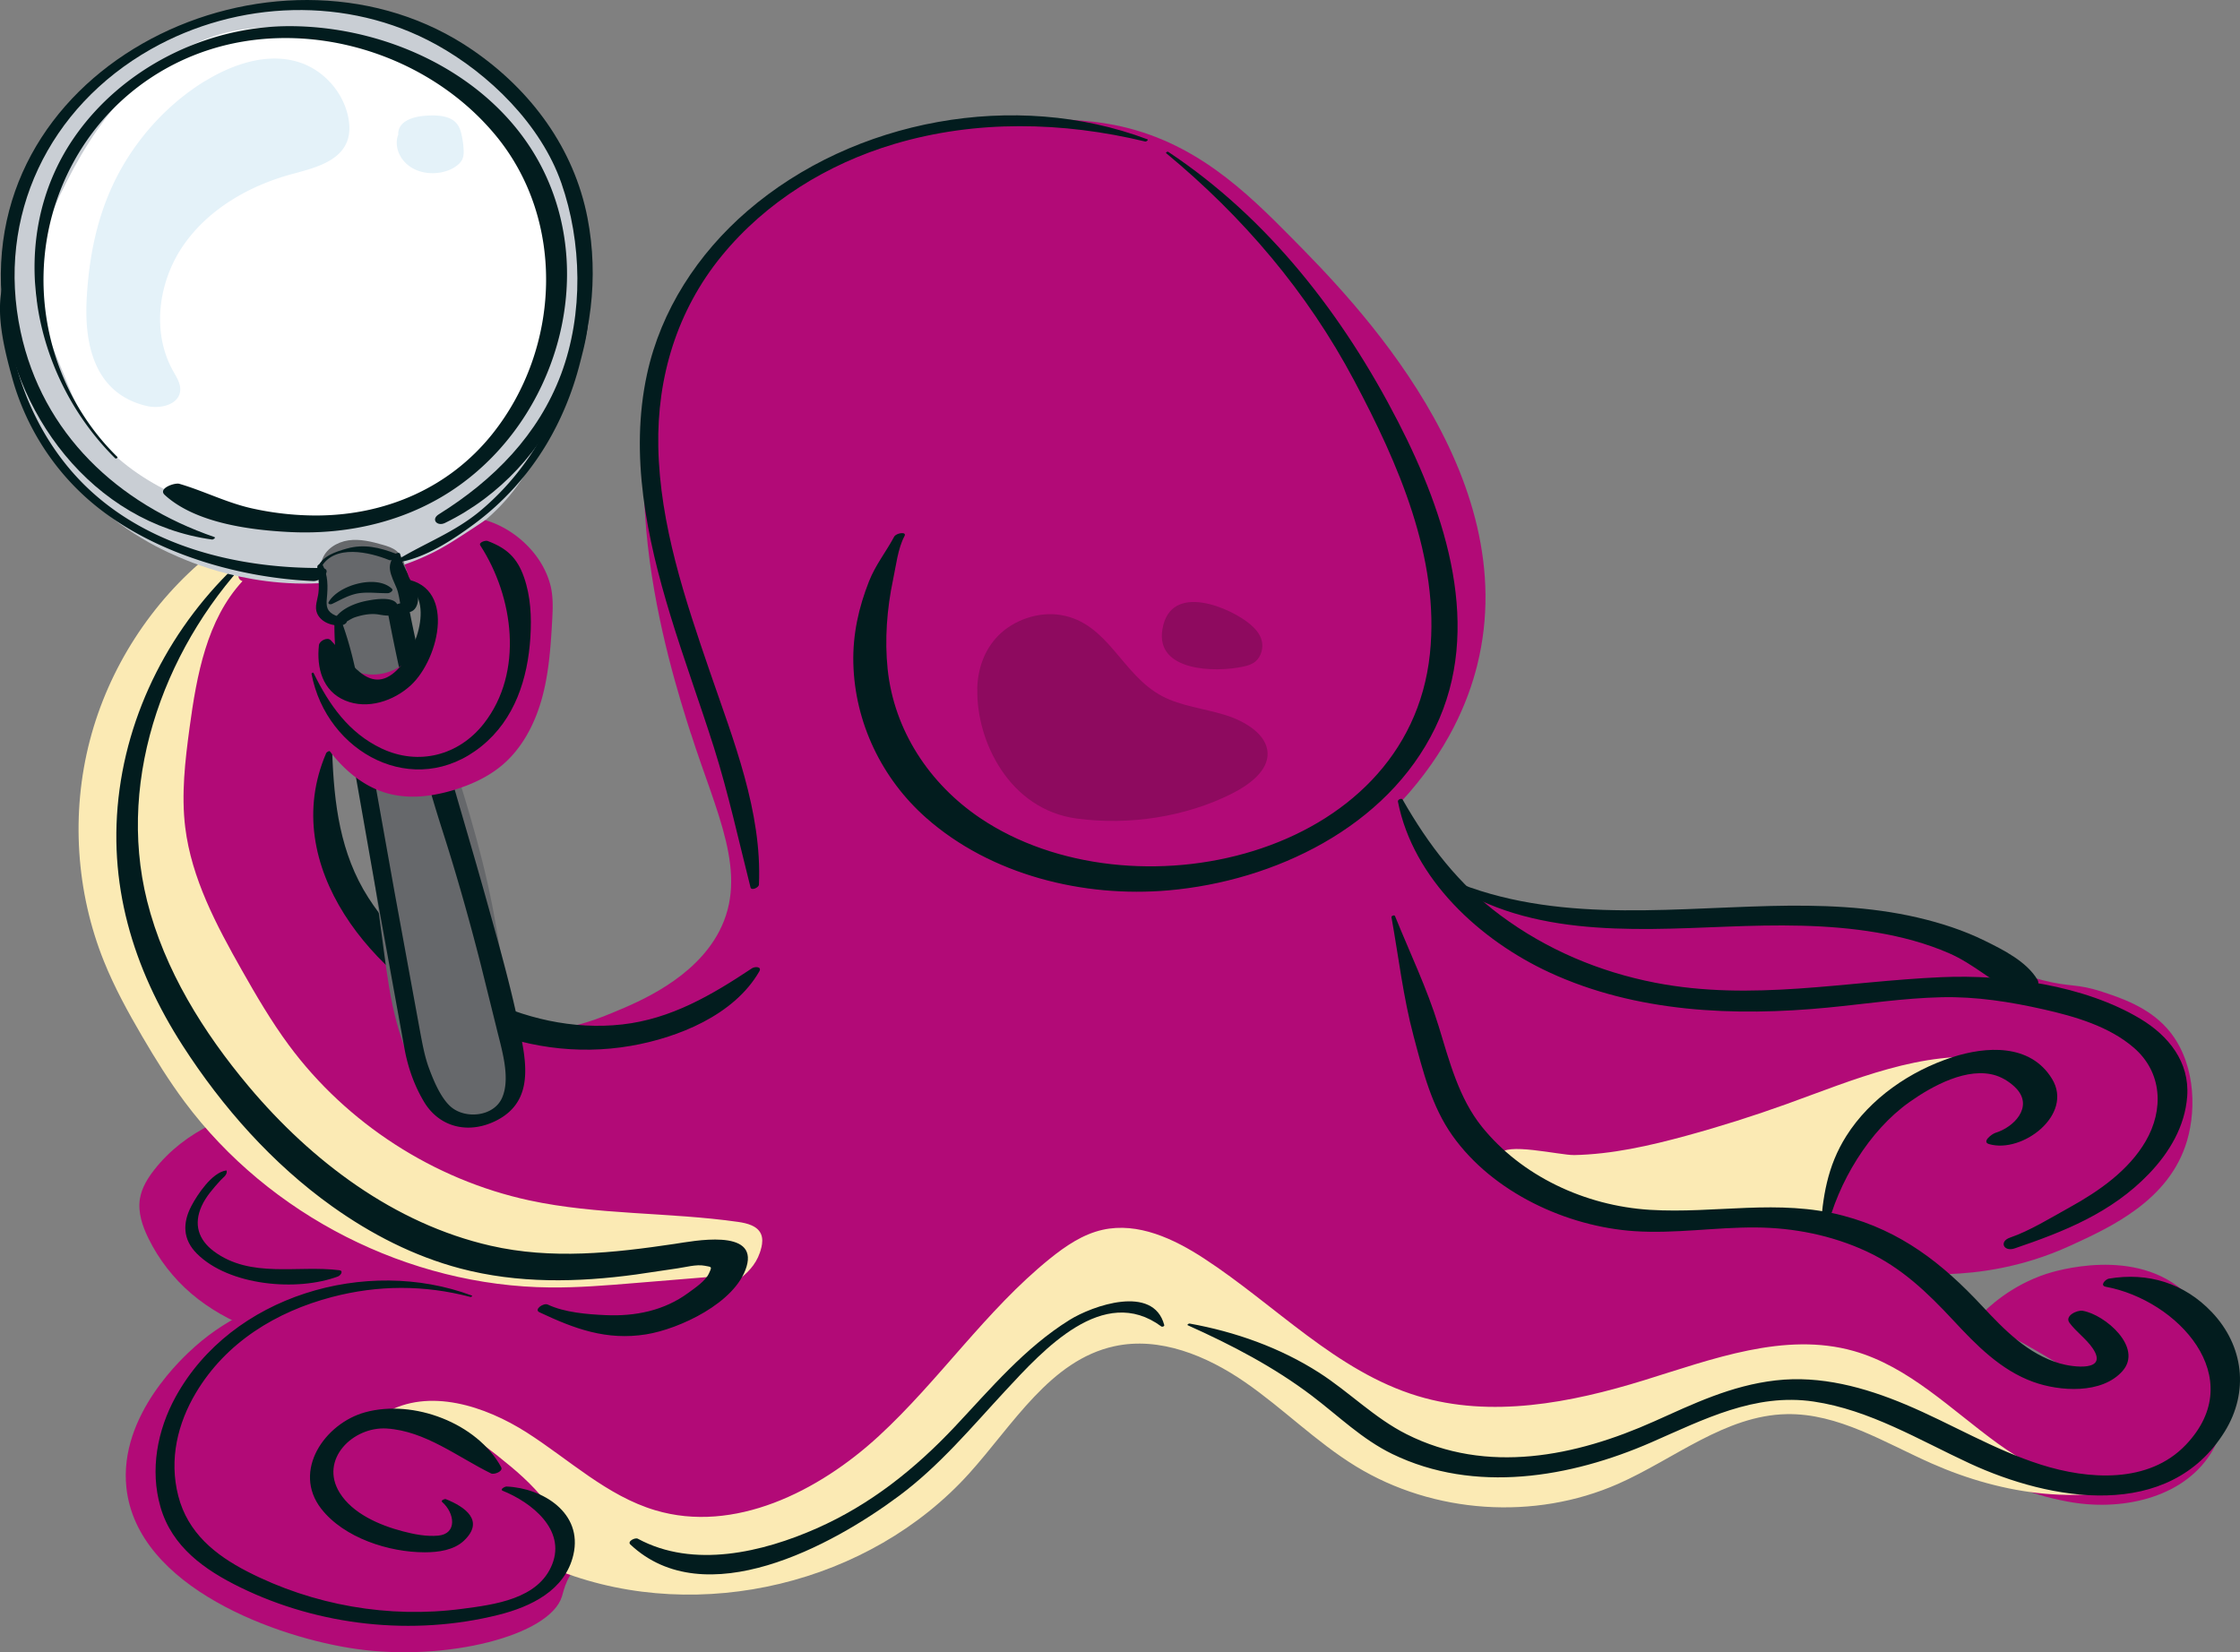 <svg xmlns="http://www.w3.org/2000/svg" viewBox="0 0 519.59 383.32" xmlns:v="https://vecta.io/nano"><rect x="0" y="0" width="519.59" height="383.32" fill="#808080" stroke="none"/><g fill="#b20a77"><path d="m65.66,256.28c-11.44,1.06-22.83,6.07-29.9,15.13-1.54,1.97-2.89,4.19-3.3,6.66-.52,3.16.57,6.37,1.98,9.24,2.4,4.88,5.8,9.26,9.94,12.8,8.43,7.2,19.43,10.6,30.26,12.99,27.89,6.15,57.05,6.78,85.06,1.19,7.7-1.54,15.59-3.69,21.56-8.78s9.45-13.88,6.24-21.04c-2.94-6.55-10.23-9.82-17.05-12.05-18.57-6.07-35.77-5.99-54.93-6.51-7.48-.2-13.92-3.64-20.96-5.85-9.31-2.92-19.12-4.68-28.9-3.77Z"/><path d="m160.26,170.23c-5.14-16.13-21.24-66.68-.94-101.95,8.25-14.33,23.84-28.47,42.09-34.61,8.84-2.98,18.33-4.09,23.38-4.68,7.02-.82,21.07-2.46,33.67,0,18.56,3.63,30.62,15.52,41.16,26.19,14.51,14.69,54.1,54.76,43.03,99.15-2.1,8.4-6.73,19.86-17.77,31.8,1.93,5.27,5.66,12.89,13.1,18.71,4.87,3.81,11.85,7.26,33.67,8.42,29.56,1.57,37.41-3.65,60.8,0,9.03,1.41,14.93,2.33,22.45,5.61,7.87,3.44,10.36,6.34,18.96,8.54,6.47,1.66,7.77.7,13.78,2.68,4.27,1.41,10.53,3.47,14.97,8.42,6.45,7.2,7.03,18.26,4.68,26.19-4.09,13.77-17.6,19.96-27.13,24.32-11.26,5.16-21.56,6.32-28.06,6.55,1.05,3.44,3.18,8.66,7.72,13.43,8.35,8.76,20.21,11.11,20.69,10.07.31-.69-3.95-3.73-21.86-13.21,2.77-2.93,8.01-7.65,15.9-10.29,1.7-.57,20.99-6.69,32.74,4.68,5.68,5.49,6.99,12.55,7.71,16.38.81,4.37,2.55,13.18-2.27,20.7-6.67,10.4-20.98,13.33-33.12,11.03-10.01-1.9-13.9-4.29-34.56-13.21-16.78-7.25-25.17-10.87-29.42-11.52-27.22-4.13-37.8,18.12-72.96,16.84-11.59-.42-18.84-3.15-22.51-4.78-12.95-5.76-14.57-11.98-23.74-18.87-19.07-14.32-48.44-12.57-65.67,3.92-6.79,6.5-3.97,6.54-14.8,17.3-14.73,14.63-39.85,31.41-55.67,27.68-6.14-1.45-12.63-1.11-18.71-2.81-1.46-.41-4.09-1.2-6.55,0-3.4,1.66-4.23,6.04-4.68,7.48-2.85,9.08-26.74,15.12-47.7,12.16-18.07-2.55-50.82-14.14-53.32-37.41-1.82-16.94,13.42-30.52,15.9-32.74,16.01-14.28,40.2-16.79,57.99-13.1,11.92,2.47,26.62,8.9,43.03,8.42,2.47-.07,8.76-.42,14.03-4.68,4.25-3.43,7.47-9.12,6.09-10.78-1.2-1.45-5.6.59-7.61,1.21-13.79,4.21-28.65,2.01-42.82-.66-6.57-1.24-23.27-4.05-39.62-13.01-3.3-1.81-55.14-31.31-55.41-84.32-.15-29.21,15.45-49.46,20.58-56.12,3.68-4.78,20.53-26.66,32.74-22.45,7.53,2.59,10.8,14.24,12.23,19.35,1.01,3.61,2.92,10.73.86,19-2.51,10.1-8.32,11.42-11.22,19.64-3.76,10.65,1.4,21.43,5.21,29.39,9.82,20.51,28.21,29.77,33.87,32.31.8.36,1.28.57,1.55.67,10.17,3.98,20.65-.37,25.79-2.5,5.73-2.38,18.6-7.73,24.32-18.71,6.95-13.35-.67-27.37-6.55-45.83Z"/></g><path d="M365.06 267.97c8.86-.18 17.58-2.16 26.11-4.49 7.85-2.14 15.61-4.6 23.25-7.35 15.54-5.6 31.51-12.59 47.96-10.63-10.12 1.46-20.13 5.12-27.71 11.84s-12.45 16.74-11.41 26.69c-8.59-2.35-17.7-1.45-26.62-1.33-12.2.17-24.73-1.36-36.05-6.01-2.77-1.14-13.48-4.96-12.55-8.84.72-3 13.92.18 17.02.11zm-188.45 21.45c.24-1.04.34-2.16-.09-3.14-.84-1.92-3.24-2.51-5.32-2.81-16.09-2.29-32.58-1.57-48.46-5-22.1-4.78-42.31-17.84-55.75-36.02-4.08-5.52-7.55-11.47-10.93-17.44-5.87-10.38-11.63-21.21-13.09-33.04-.95-7.7-.03-15.51 1.01-23.2 1.65-12.12 3.97-24.97 12.27-33.95-2.22-.7.15-4.18-.56-6.4-.85-2.65-4.88-1.49-7.05.26-13.53 10.94-23.43 26.3-27.81 43.14s-3.21 35.08 3.29 51.22c2.44 6.06 5.59 11.8 8.89 17.44 3.05 5.21 6.24 10.34 9.85 15.18 19.62 26.31 51.91 42.71 84.73 43.02 6.51.06 13.02-.47 19.51-1.01l24.22-1.99c-.78.06-4.95 5.52-6.18 6.29 4.03-4.38 9.91-5.96 11.46-12.54zm323.91 53.32c-11.98 5.81-26.37-.07-37.15-7.88s-20.58-17.81-33.39-21.44c-16.01-4.53-32.77 1.89-48.67 6.8-17 5.25-35.42 8.81-52.46 3.65-18.9-5.72-33.01-21.12-49.55-31.91-7.01-4.58-15.34-8.48-23.52-6.66-4.6 1.02-8.62 3.77-12.29 6.73-14.82 11.99-25.63 28.22-39.65 41.13s-33.58 22.66-51.84 17.21c-11.16-3.32-19.94-11.72-29.75-18-9.81-6.27-22.78-10.43-32.85-4.59 10.75-1.95 20.72 5.48 29.12 12.47 7.48 6.22 15.75 15.53 11.66 24.35 32.23 12.29 71.56 2.82 94.65-22.8 10.18-11.3 18.78-26.23 33.64-29.48 10.53-2.31 21.43 2.2 30.31 8.32 8.87 6.12 16.55 13.92 25.74 19.54 18.02 11.02 41.47 12.59 60.8 4.07 13.03-5.75 24.86-15.9 39.1-16.18 11.96-.24 22.71 6.6 33.65 11.44 16.53 7.31 35.87 10.22 52.69 3.59 2.31-.91 4.97-2.75 4.46-5.18" fill="#fbeab4"/><g fill="#021c1e"><path d="M270.51 35.54c17.86 14.8 32.67 32.17 43.58 52.7 10.19 19.18 19.94 41.21 17.59 63.47-4.99 47.42-69.31 61.74-104.37 38.04-11.71-7.92-19.92-20.29-21.41-34.51-.71-6.8-.17-14.05 1.25-20.73.68-3.18 1.11-7.25 2.66-10.14.6-1.13-1.94-.73-2.4.14-1.9 3.55-4.31 6.51-5.82 10.32-2.42 6.12-3.8 12.34-3.65 18.97.32 13.77 6.57 26.8 16.85 35.9 15.04 13.32 36.56 18.58 56.23 16.86 24.55-2.14 50.7-14.63 61.87-37.67s2.55-49.42-8.6-71.07c-12.7-24.67-30.03-47.14-53.3-62.59-.17-.11-.68.13-.47.3h0zm-4.39-3.23c-30.62-11.52-67.99-4.71-92.74 16.62-11.47 9.89-20.07 22.99-23.3 37.88-4.07 18.76-.06 37.99 5.44 56.01 3.14 10.3 6.86 20.41 10.11 30.68s5.73 21.55 8.46 32.38c.21.82 1.92.02 1.95-.64.76-16.93-5.94-33.56-11.35-49.33-5.8-16.91-11.62-34.15-11.99-52.22-.33-16.21 4.37-31.68 14.67-44.29s24.6-21.38 40.03-25.98c18.99-5.66 39.11-5.2 58.24-.59.24.06.86-.38.48-.53h0zM58.93 127.47c-16.7 13.99-28.25 33.97-31.2 55.65s3.06 41.45 14.65 59.46c9.18 14.26 20.81 27.4 34.64 37.27 9.02 6.44 19 11.58 29.74 14.42 13.36 3.53 27.19 3.26 40.78 1.4l9.53-1.41c1.88-.26 4.49-1 6.38-.62 1.63.33 1.79.08.98 1.82s-3.26 3.36-4.78 4.48c-5.59 4.12-12.31 5.47-19.16 5.16-4.26-.19-9.52-.61-13.43-2.45-.98-.46-3.28 1.15-1.94 1.78 8.12 3.83 15.54 6.61 24.77 5.13 7.65-1.23 20.75-7.3 23.28-15.71 2.69-8.96-12.49-5.9-16.66-5.28-14.26 2.12-28.5 3.68-42.74.42-22.33-5.11-41.5-19.62-56.04-36.91C47.2 239.55 38.12 225 34.12 209.01c-7.27-29.11 4.68-60.41 25.4-81.27.43-.43-.32-.5-.6-.26h0zm16.72 47.28c-11.23 26.17 11.18 52.44 33.84 62.88 11.53 5.31 24.31 7.17 36.84 5 10.93-1.89 23.97-7.13 29.79-17.26.68-1.18-1.03-1.18-1.7-.73-9.29 6.18-18.72 11.74-30.07 13.02s-23.01-1.4-33.2-6.66-19.56-13.13-25.71-22.75c-6.56-10.25-7.96-21.83-8.38-33.72-.03-.73-1.25-.17-1.42.21h0zm33.81 125.81c-24.48-9.13-55.78-.04-68.72 23.49-4.26 7.74-6 16.98-3.51 25.58 2.67 9.25 10.24 14.58 18.5 18.62 18.32 8.96 40.03 11.34 59.83 6.4 7.53-1.88 15.52-5.66 17.44-13.95 2.25-9.75-7.12-15.48-15.49-15.84-.36-.02-1.68.67-.89.99 6.65 2.7 14.67 8.98 11.46 17.07s-13.46 9.34-20.92 10.32c-16.97 2.25-34.55-.83-49.77-8.65-7.53-3.87-13.83-9.01-16.03-17.52s-.14-16.88 4.1-23.98C52.44 311.4 64.06 304.3 77 300.9c10.68-2.8 21.44-2.84 32.15-.01.16.04.54-.25.3-.34h0zm-6.9 47.89c2.91 2.53 3.57 7.38-.9 7.8-2.72.26-5.61-.31-8.23-1-5.32-1.39-11.63-4.07-14.65-8.96-4.77-7.73 3.13-15.38 10.91-14.89 8.95.57 16.47 6.62 24.23 10.43.68.33 2.87-.47 2.33-1.47-5.59-10.23-20.37-15.81-31.56-12.72-9.33 2.57-16.99 13.58-10.19 22.36 5.26 6.78 15.74 10.14 24.06 10.12 3.06 0 6.71-.48 9.04-2.68 4.9-4.63.3-7.85-4.17-9.65-.29-.12-1.27.3-.86.66h0zm173-40.98c10.1 4.53 19.95 9.66 28.79 16.37 6.13 4.65 11.61 10.07 18.6 13.47 19.13 9.29 41.33 5.48 60.05-2.68 12.15-5.3 24.03-11.51 37.72-9.48 12.99 1.93 24.44 8.92 36.17 14.35 18.79 8.7 46.22 13.56 59.17-7.41 5.67-9.18 4.4-19.89-3-27.68-6.39-6.73-14.8-9.31-23.87-7.78-.83.14-2.19 1.62-.72 1.89 16.54 3.06 33.48 21.05 18.53 36.69-8.64 9.05-22.62 8.06-33.6 4.57s-20.82-9.51-31.36-13.94c-9.51-4-19.77-6.8-30.16-5.6s-19.13 5.45-28.21 9.52c-18.14 8.12-38.75 12.37-57.41 2.96-7.43-3.74-13.28-9.78-20.24-14.25-9.08-5.83-19.51-9.52-30.09-11.42-.18-.03-.69.28-.38.42h0zm47.2-94.71c1.67 9.28 2.72 18.58 5.16 27.71 2.13 7.99 4.15 16.19 9.02 23.03 9.33 13.12 26.43 21.07 42.23 22.12 9.38.62 18.69-.92 28.05-.86 8.84.05 17.71 1.82 25.75 5.55s14.1 9.52 20.08 15.96c5.37 5.77 11 11.58 18.59 14.32 6.09 2.21 15.94 2.91 20.72-2.55s-4.1-13.08-9.26-13.95c-1.3-.22-4.26 1.18-3.06 2.79 1.58 2.13 3.88 3.71 5.36 5.88 3.76 5.51-4.52 4.45-7.61 3.54-7.42-2.18-12.88-7.8-18-13.3-9.28-9.97-18.87-17.44-32.26-20.98-15-3.96-29.64-.42-44.79-1.35s-29.82-7.9-38.97-19.24c-5.41-6.7-7.59-15.33-10.07-23.4-2.71-8.8-6.68-17.02-10.12-25.53-.12-.3-.86-.03-.81.26h0zm1.5-26.81c3.54 18.05 19.11 32.23 35.18 39.66 20.08 9.28 42.89 10.24 64.57 8.14 8.77-.85 17.55-2.2 26.37-2.4 8-.18 15.9 1.06 23.68 2.82 7.25 1.64 15.15 3.93 20.89 8.88 6.61 5.7 7.01 14.39 2.76 21.7-3.95 6.8-10.87 11.61-17.62 15.34-4.34 2.4-9.28 5.46-13.84 7.02-2.6.88-1.5 3.37 1.06 2.51 11.4-3.88 22.42-8.21 31.14-17.29 4.74-4.93 8.38-11.02 8.89-17.98.59-7.99-4.35-14.09-10.87-18-12.97-7.79-31.18-10.3-46.03-9.66-22.44.97-44.04 5.66-66.51 1.29-12.97-2.52-25.2-7.7-35.82-15.58-9.79-7.26-16.76-16.39-22.75-26.89-.26-.45-1.19-.01-1.1.46h0z"/><path d="M423.68 285.57c2.6-11.2 9.89-23.3 19.28-29.93 5.23-3.7 13.48-8.25 20.06-6.12 1.75.57 3.57 1.77 4.8 3.13 3.75 4.16-.58 8.84-5.02 10.18-.68.21-3.23 2.06-1.42 2.59 7.71 2.26 19.67-6.83 14.61-15.13s-15.43-7.53-23.1-5.04c-9.78 3.18-19.08 9.53-24.62 18.29-4.44 7.03-5.5 14.19-6.02 22.25-.04.67 1.32.25 1.43-.21h0zm-89.7-82.25c18.99 14.12 43.97 12.53 66.42 11.66 11.67-.45 23.43-.6 34.99 1.37 5.74.98 11.38 2.47 16.73 4.8 5.64 2.46 10.03 6.66 15.45 9.33 1.44.71 6.31-1.05 5.04-3.18-2.51-4.23-7.9-6.93-12.21-9.05-4.95-2.44-10.24-4.14-15.61-5.39-11.12-2.59-22.7-2.95-34.07-2.68-25.77.63-52.27 4.13-76.5-7.04-.09-.04-.36.1-.25.19h0zm-63.93 104.06c-2.51-9.48-16.63-4.48-21.95-1.17-10.39 6.46-18.28 15.9-26.56 24.71-9.29 9.87-19.64 18.14-32.11 23.65s-28.55 9.4-41.48 2.4c-.62-.34-2.51.61-1.74 1.33 17.28 16.29 46.75.35 62.34-11.28 9.4-7 16.79-15.9 24.71-24.44 8.77-9.45 22.68-24.8 36.13-14.85.21.16.75-.04.67-.35h0z"/></g><path d="M226.68 159.86c.09-4.45 1.51-9.01 4.95-12.47s9.14-5.61 14.5-4.7c10.99 1.86 14.05 13.88 23.48 18.83 4.35 2.28 9.69 2.85 14.54 4.34 4.84 1.49 9.69 4.58 9.88 8.79.18 4.11-4.12 7.39-8.43 9.54-10.59 5.28-23.55 7.35-35.81 5.71-15.72-2.1-23.35-18.04-23.09-30.03zM290 144.83c1.17 1.01 2.27 2.2 2.67 3.79s-.05 3.65-1.45 4.83c-.84.71-1.89 1-2.89 1.21-6.56 1.4-20.33 1.1-18.7-8.66 1.88-11.29 16.15-4.79 20.37-1.17z" fill="#8e0a5f"/><path d="m52.44,271.54c-3.27.47-6.68,5.62-8.05,8.24-2.08,3.98-1.98,7.78,1.26,11.03,7.49,7.53,23.39,8.86,32.78,5.3.58-.22,1.33-1.3.29-1.43-9.66-1.22-20.57,1.97-29.11-4.39-3.59-2.68-4.75-6.28-2.82-10.52,1.02-2.24,2.7-4.1,4.33-5.91.61-.68,1.61-1.25,1.47-2.23,0-.07-.07-.1-.14-.09h0Z" fill="#021c1e"/><path d="M78.4 140.98L89 220.32c.76 5.71 1.53 11.45 3.04 17.01 1.35 4.99 3.29 9.83 5.9 14.29 2.74 4.69 7.04 9.38 12.47 9.22 5.84-.18 10.08-6.14 10.71-11.95.62-5.81-1.35-11.53-2.78-17.19-1.77-7.03-2.72-14.23-4.1-21.35-2.71-13.94-7.07-27.5-11.41-41.02l-9.3-28.92c-1.11-3.44-2.53-7.25-5.82-8.74-2.99-1.35-6.92 0-8.44 2.91-.55 1.05-.8 2.23-1.39 3.26s-1.68 1.92-2.85 1.72" fill="#66686b"/><path d="M120.98 111.31c2.05-3.06 3.24-5.78 5.61-11.22 4.85-11.12 8.7-19.97 9.35-31.8.25-4.6.87-19.13-7.48-33.67-3.49-6.08-7.38-10.11-10.29-13.1-4.21-4.31-10.84-10.98-21.56-15.49-9.64-4.07-17.95-4.44-24.11-4.71-4.07-.18-10.52-.43-18.49 1.19-19.37 3.92-31.47 15.52-34.05 18.08C10.79 29.7 6.71 39.15 5.59 41.9-3.71 64.73.92 93.82 18.41 113.06c9.65 10.62 20.35 15.09 24.93 16.95 6.53 2.65 26.31 9.53 48.64 1.87 4.96-1.7 19.72-6.77 29-20.58z" fill="#c9ced4"/><path d="M79.91 143.83c-.57.51-1.19 1.11-1.95 1.09-1.08-.04-1.67-1.25-2.57-1.84-.34-.22-.75-.37-.97-.7-.22-.32-.22-.74-.22-1.13l.14-8.26c.02-1 .04-2.01.33-2.97.78-2.6 3.45-4.27 6.14-4.66s5.4.29 8.01 1.04c1.13.33 2.3.69 3.2 1.45 1.92 1.62 2.08 4.45 2.74 6.87 1.03 3.77 1.63 7.55-3.18 6.5-4.14-.9-8.39-.31-11.66 2.62z" fill="#66686b"/><path d="M97.59 115.98c-4.04 1.94-10.66 5.06-19.64 5.61-5.24.33-9.83-.31-15.88-1.15-2.66-.37-7.05-.98-11.09-2.02-4.3-1.11-22.77-6.47-31.96-22.08-1.23-2.09-2.5-5.23-5.03-11.5-3.5-8.67-5.43-12.99-5.75-16.91-.65-7.85 2.28-15.55 5.68-22.65 4.03-8.41 8.84-16.55 15.23-23.34S43.61 9.73 52.68 7.52c13.91-3.38 28.4 1.02 42.03 5.42 3.79 1.23 7.62 2.47 11.05 4.5 3.94 2.34 7.22 5.65 10.11 9.21 12.56 15.47 18.04 37.11 11.96 56.08-.6 1.88-3.79 10.86-11.95 19.77-2.17 2.37-8.3 8.68-18.28 13.48z" fill="#fff"/><path d="M47.57 18.81c6.75-4.14 15.15-6.88 22.57-4.1 5.32 2 9.47 6.85 10.62 12.41.38 1.83.44 3.78-.19 5.53-1.79 4.95-7.9 6.39-12.98 7.77-9.87 2.7-19.3 8.13-25.1 16.56-5.79 8.43-7.35 20.11-2.36 29.04.83 1.49 1.86 3.04 1.66 4.73-.39 3.2-4.68 4.17-7.82 3.42-12.19-2.91-14.44-14.48-13.86-24.91.72-13.07 3.82-25.1 11.67-35.81 4.27-5.83 9.62-10.88 15.78-14.66zm45.92 14.44c-1.67-1.38-1.35-3.61.18-4.82s3.91-1.59 6.21-1.64c1.93-.05 4.14.18 5.54 1.35.97.81 1.35 1.9 1.6 2.94a19.52 19.52 0 0 1 .52 3.61c.04.77.02 1.55-.29 2.24-.3.67-.88 1.22-1.54 1.69-2.41 1.69-6.41 2.14-9.49.67-3.26-1.55-4.71-4.84-4.02-7.52.18-.71.52-1.41 1.24-1.84" fill="#e4f2f9"/><g fill="#021c1e"><path d="M27.22 106C11.97 91.06 6.3 68.34 12.66 47.97S35.82 13.11 56.32 9.65c21.52-3.63 44.75 4.96 58.64 21.74 16.41 19.83 15.04 49.5-.74 69.27-10.05 12.59-24.95 18.93-40.9 18.93a68.71 68.71 0 0 1-14.92-1.66c-5.82-1.3-11.11-4.03-16.8-5.69-1.08-.31-5.04 1.06-3.39 2.58 7.09 6.52 19.85 8.18 29.24 8.62 13.86.64 27.81-2.72 39.17-10.89 22.07-15.87 31.53-46.99 19.91-71.98-10.29-22.15-35.46-34.42-59.18-34.5-19.53-.06-39.14 9.77-50.25 25.98-15.97 23.3-9.72 55.16 9.62 74.27.17.17.69-.12.5-.32h0zm50.35 38.71c-.05 12.17 3.08 24.63 5.17 36.58l5.01 28.48 6.16 33.95c.82 4.2 2.24 8.19 4.44 11.88 3.64 6.08 10.53 7.56 16.84 4.33 7.36-3.77 7.3-10.76 5.92-18.13-2.1-11.21-5.3-22.34-8.36-33.32-6.31-22.63-13.5-44.64-17.95-67.77-.37-1.93-5.13-.16-4.72 1.99 3.26 16.98 7.36 33.79 12.64 50.27 3.23 10.08 6.1 20.24 8.72 30.49l3.66 14.74c1.17 4.93 3.45 11.82 1.34 16.53-1.95 4.33-8.52 4.96-11.89 2.01-2.32-2.04-3.97-6.03-5.04-8.92-.98-2.65-1.47-5.37-2-8.14l-6.02-32.88-5.17-28.98c-1.97-11.11-3.14-23.05-7.09-33.65-.25-.67-1.66-.04-1.66.55h0z"/><path d="M78.27 145.12c1.55-.24 2.69-1.48 4.18-1.95 1.75-.56 3.61-.91 5.43-.6 1.45.25 4.8.86 4.43-1.81s-5.59-1.7-7.31-1.37c-2.74.53-6.45 2.02-7.68 4.75a.66.66 0 0 0 .14.73c.26.26.46.31.82.25h0zm-1.27-5c2.16-1.01 4.08-2.23 6.51-2.53 2.12-.26 4.34.06 6.48.02.37 0 1.4-.56.92-1.02-3.48-3.35-12.31-.94-14.65 3.04-.31.53.36.66.75.48h0z"/><path d="M73.62 131.44c.18 2.06.49 4.04.24 6.12-.19 1.54-.95 3.2-.31 4.72.94 2.2 3.82 3.13 5.99 2.7.36-.07 1.24-.63.77-1.07-.72-.69-1.61-.73-2.5-1.12-1.99-.89-2.18-2.03-1.99-4.02.25-2.66.3-5.29-.98-7.72-.23-.44-1.27-.07-1.23.4h0zm17.89-2.75c-.69 1.13-1.24 2.14-1.05 3.48.21 1.49.97 2.88 1.53 4.26s.64 2.78.99 4.24c.19.79.51 1.37 1.41 1.39 2.56.04 2.96-3.16 2.32-4.94-.5-1.38-1.34-2.61-2.02-3.9s-1.7-3.14-1.85-4.6c-.06-.64-1.12-.27-1.34.08h0z"/><path d="M74.49 131.59c3.09-5.43 11.26-3.48 15.76-1.67.84.34 2.69-1.04 1.59-1.46-3.81-1.45-7.4-2.33-11.41-1.19-2.64.75-5.51 1.66-6.74 4.28-.19.41.66.28.81.03h0zm-24.76-7c-22.44-7.73-39.89-24.02-44.95-47.65-5.74-26.85 6.57-52.09 30.18-65.5C55.16-.02 80.64-.97 101.14 10.32c12.31 6.78 24.35 18.58 29.08 32.17s5.19 30.26-.07 44.31-15.64 24.59-28.36 32.51c-1.91 1.19-.37 2.89 1.43 2.01 25.85-12.6 38.39-43.21 33.06-70.75-3.13-16.17-13.08-29.63-26.64-38.95C66.2-18.26-3.69 12.61.36 68.68c1.95 26.95 21.06 52.66 48.84 56.49.24.03.97-.43.52-.58h0z"/><path d="M.44 66.96c-1.35 6.48.64 14.35 2.35 20.58 2.93 10.69 8.91 20.45 17.15 27.87 13.71 12.35 34.48 18.61 52.71 19.39 2.08.09 4.86-3.04 1.67-3.03-19.21.05-39.59-4.9-53.93-18.49-7.9-7.49-13.4-17.2-16.4-27.63-1.8-6.26-1.54-12.66-2.89-18.9-.07-.31-.63.03-.67.22h.01zm91.75 63.52c6.32-.93 12.84-5.23 17.85-8.95a63.93 63.93 0 0 0 16.7-18.43c3.47-5.8 6.05-12.11 7.73-18.65 1.05-4.08 2.37-8.87 1.88-13.1-.09-.8-1.54-.31-1.68.25-.94 3.74-1.13 7.63-2.01 11.41-1.31 5.62-3.27 11.11-5.91 16.25-3.78 7.36-9 13.95-15.35 19.26-6 5-12.78 7.43-19.3 11.4-.28.17-.33.64.11.57h0z"/></g><path d="M95.72 135.63c1.08 1.16 2.62 3.21 3.06 6.03.92 5.84-3.09 13.61-10.71 14.71-6.69.97-13.64-4.36-14.44-11.07-3.66.91-4.72 5.62-4.47 9.38.49 7.53 3.41 14.88 8.21 20.69 3.25 3.94 7.46 7.24 12.38 8.64 5.17 1.48 10.74.76 15.87-.85 3.92-1.23 7.72-3 10.86-5.65 4.63-3.91 7.56-9.54 9.19-15.37 1.63-5.84 2.06-11.93 2.4-17.98.16-2.9.31-5.85-.46-8.65-1.77-6.5-7.18-11.75-12.97-14.12a19.69 19.69 0 0 0-2.08-.72l-2.81 1.87c-2.89 1.9-5.19 3.41-7.48 4.68-1.95 1.08-4.76 2.47-8.42 3.74l.94 2.81" fill="#b20a77"/><path d="M92.5 134.67c8.88 2.9 4.38 16.05-.39 20.75-6.56 6.48-11.28-2.75-15.41-6.91-.78-.79-2.61.18-2.72 1.15-.58 5.22.8 10.63 6.05 12.84s11.37.08 15.28-3.54c6.7-6.2 10.77-23.72-2.39-24.75-.18-.01-.77.34-.41.46h0zm-20.24 21.64c3.46 18.35 23.86 29.4 39.45 16.79 7.71-6.23 10.72-15.68 11.32-25.28.29-4.68.08-9.46-1.49-13.93s-3.96-6.71-8.46-8.4c-.45-.17-2.14.33-1.67 1.05 7.73 11.92 10.13 29.4.84 41.3-5.81 7.44-15.2 9.87-23.79 5.78-7.58-3.61-12.13-10.14-15.73-17.5-.09-.19-.49 0-.45.19h0z" fill="#021c1e"/></svg>